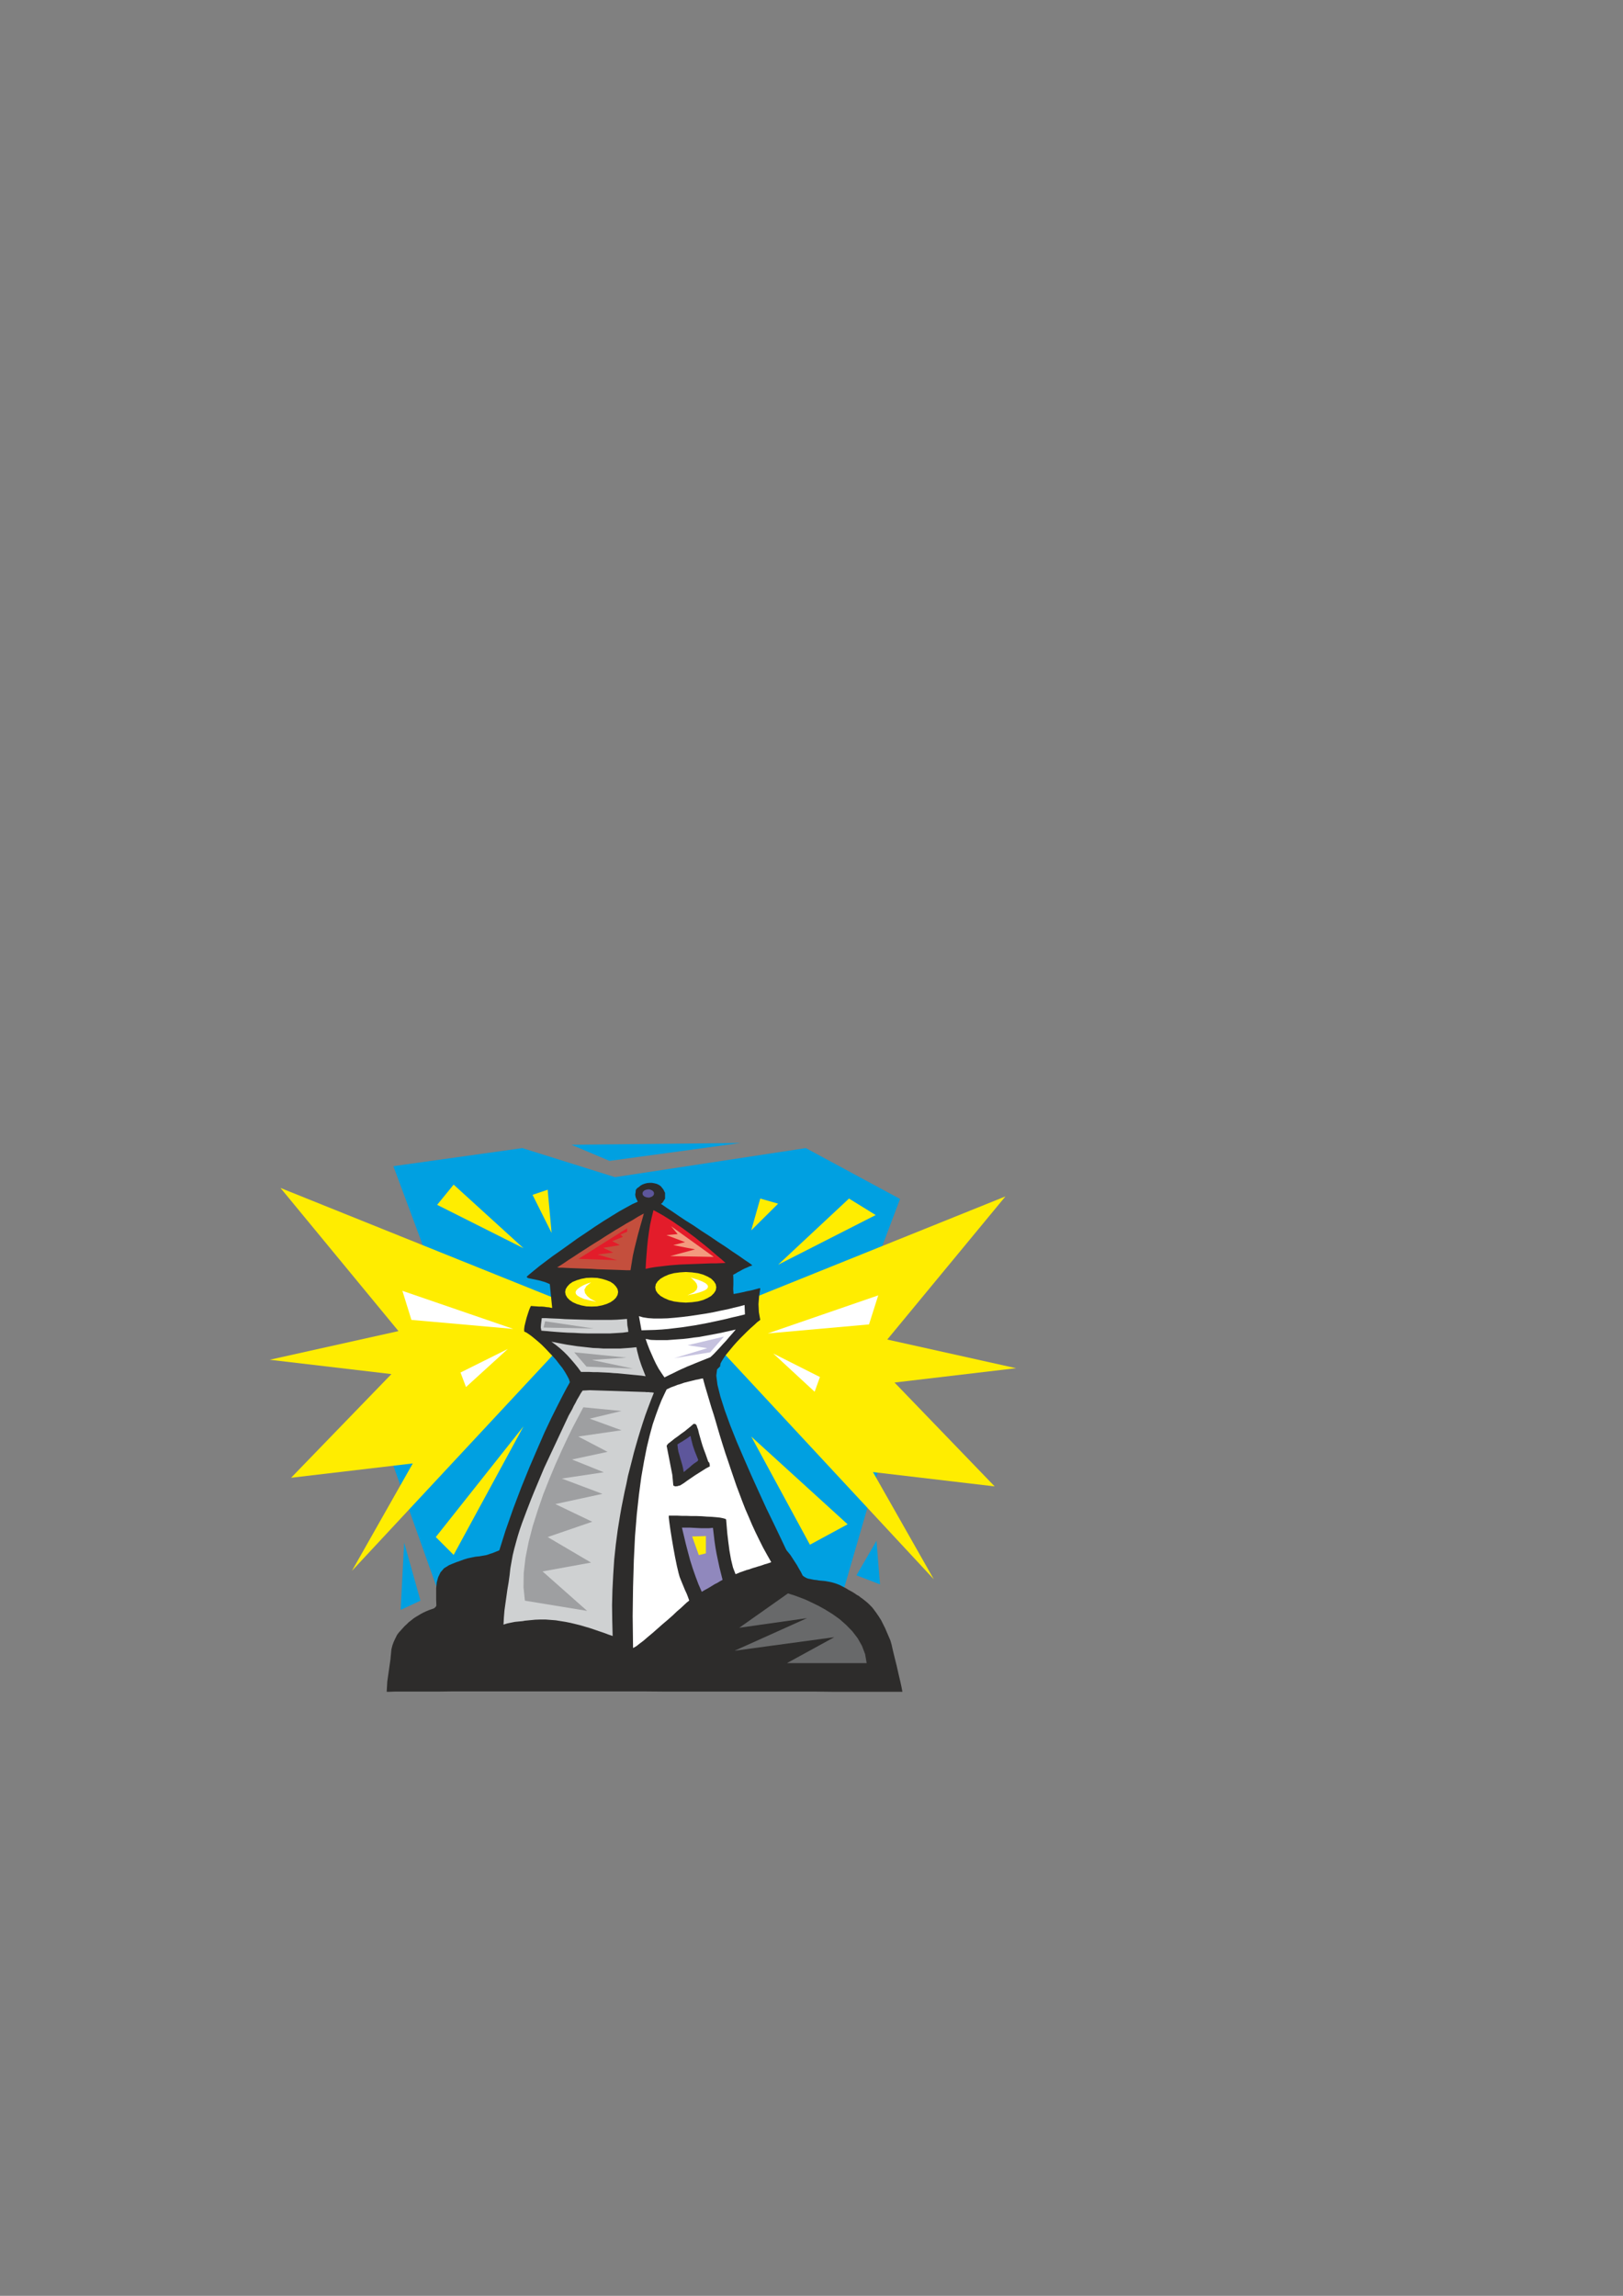 <?xml version="1.0" encoding="utf-8"?>
<!-- Created by UniConvertor 2.0rc4 (https://sk1project.net/) -->
<svg xmlns="http://www.w3.org/2000/svg" height="841.89pt" viewBox="0 0 595.276 841.89" width="595.276pt" version="1.1" xmlns:xlink="http://www.w3.org/1999/xlink" id="2a6b0db0-f610-11ea-9378-dcc15c148e23">

<rect x="0" y="0" width="595.276" height="841.89" fill="#808080" stroke="none"/>

<g>
	<path style="fill:#00a0e1;" d="M 163.574,591.657 L 139.598,524.337 167.606,490.353 144.278,427.641 191.582,421.017 225.566,431.673 295.55,421.017 330.11,439.665 310.742,491.001 324.134,532.329 306.134,594.321 163.574,591.657 Z" />
	<path style="fill:#2d2c2b;" d="M 187.694,566.601 L 186.974,566.889 186.254,567.177 185.534,567.465 184.886,567.825 184.166,568.113 183.446,568.401 182.726,568.689 182.006,568.977 181.286,569.265 180.566,569.553 179.846,569.769 179.054,570.057 178.334,570.273 177.542,570.417 176.678,570.561 175.886,570.705 174.446,570.849 173.006,571.137 171.638,571.425 170.198,571.857 168.83,572.361 167.39,572.865 166.094,573.369 164.726,573.945 162.854,575.097 161.558,576.609 160.694,578.409 160.19,580.281 159.974,582.369 159.974,584.529 159.974,586.617 160.046,588.633 159.974,588.993 159.758,589.281 159.47,589.569 159.182,589.785 158.174,590.145 157.166,590.505 156.158,590.937 155.222,591.369 154.286,591.873 153.35,592.449 152.486,592.953 151.622,593.529 150.83,594.177 149.966,594.825 149.246,595.545 148.454,596.265 147.734,597.057 147.014,597.849 146.294,598.641 145.646,599.505 144.998,600.801 144.422,602.025 143.918,603.393 143.558,604.833 143.198,608.577 142.622,612.609 142.046,616.641 141.83,620.385 142.838,620.385 144.71,620.313 147.518,620.313 151.19,620.313 155.51,620.313 160.622,620.313 166.31,620.241 172.574,620.241 179.342,620.241 186.542,620.241 194.174,620.241 202.094,620.241 210.23,620.241 218.582,620.241 227.078,620.241 235.646,620.241 244.214,620.313 252.71,620.313 261.134,620.313 269.342,620.313 277.334,620.313 284.966,620.313 292.238,620.313 299.078,620.313 305.414,620.385 311.246,620.385 316.43,620.385 320.966,620.385 324.71,620.385 327.662,620.385 329.822,620.385 330.974,620.385 330.686,618.801 330.182,616.497 329.534,613.761 328.886,610.881 328.166,608.001 327.518,605.337 327.014,603.105 326.582,601.593 325.934,600.081 325.286,598.569 324.638,597.057 323.918,595.617 323.198,594.177 322.334,592.809 321.398,591.441 320.39,590.073 319.814,589.353 319.166,588.705 318.518,588.057 317.87,587.481 317.15,586.905 316.43,586.329 315.71,585.825 314.99,585.249 314.198,584.817 313.478,584.313 312.686,583.809 311.894,583.377 311.102,582.945 310.31,582.441 309.446,582.009 308.654,581.577 307.934,581.217 307.214,580.929 306.422,580.641 305.702,580.425 304.91,580.209 304.19,580.065 303.398,579.921 302.606,579.777 301.814,579.705 301.022,579.633 300.302,579.561 299.51,579.417 298.718,579.345 297.926,579.201 297.278,579.057 296.486,578.913 295.838,578.697 295.334,578.409 294.83,578.121 294.398,577.761 293.75,576.465 293.03,575.241 292.31,573.945 291.518,572.721 290.726,571.497 289.934,570.273 288.998,569.121 288.062,568.041 287.054,567.033 286.046,566.097 284.894,565.305 283.742,564.513 282.446,563.937 281.15,563.433 279.71,563.001 278.198,562.785 276.47,562.569 274.67,562.425 272.942,562.281 271.214,562.137 269.486,562.065 267.758,561.993 266.03,561.921 264.302,561.921 262.574,561.921 260.846,561.993 259.118,562.065 257.462,562.065 255.734,562.209 254.006,562.281 252.35,562.353 250.622,562.497 248.606,562.713 246.59,562.929 244.574,563.289 242.63,563.649 240.614,564.081 238.67,564.585 236.726,565.089 234.782,565.665 232.838,566.169 230.894,566.745 228.95,567.321 227.006,567.969 225.062,568.545 223.118,569.049 221.102,569.625 219.158,570.129 218.078,570.345 217.07,570.489 216.062,570.561 215.054,570.561 214.046,570.417 213.038,570.345 212.102,570.129 211.094,569.913 210.086,569.697 209.15,569.409 208.142,569.121 207.206,568.833 206.198,568.545 205.262,568.257 204.254,567.969 203.246,567.753 202.238,567.465 201.302,567.177 200.294,566.961 199.286,566.673 198.278,566.457 197.342,566.241 196.334,566.025 195.398,565.881 194.39,565.737 193.382,565.665 192.446,565.665 191.51,565.665 190.502,565.809 189.566,566.025 188.63,566.241 187.694,566.601 Z" />
	<path style="fill:#ffed00;" d="M 254.726,484.665 L 368.774,438.729 325.43,491.217 372.662,501.729 328.094,506.985 364.814,545.073 320.174,539.817 342.494,579.129 254.726,484.665 Z" />
	<path style="fill:#ffed00;" d="M 217.07,481.569 L 102.878,435.633 146.15,488.121 98.918,498.633 143.558,503.889 106.766,541.905 151.406,536.649 129.086,576.033 217.07,481.569 Z" />
	<path style="fill:#2d2c2b;" d="M 177.974,604.401 L 177.542,604.545 177.182,604.761 176.822,605.049 176.534,605.409 176.246,605.697 175.886,605.913 175.454,606.057 175.022,606.057 176.318,596.841 178.118,587.697 180.278,578.697 182.726,569.841 185.39,561.345 188.27,553.137 191.222,545.361 194.174,538.089 197.054,531.393 199.718,525.273 202.238,519.945 204.47,515.481 206.342,511.809 207.782,509.073 208.718,507.417 209.006,506.841 208.646,505.689 207.998,504.465 207.206,503.097 206.27,501.657 205.118,500.217 203.966,498.705 202.67,497.265 201.302,495.825 200.006,494.457 198.638,493.089 197.342,491.937 196.046,490.857 194.894,489.921 193.886,489.201 193.022,488.625 192.302,488.337 192.23,487.545 192.374,486.321 192.734,484.809 193.166,483.153 193.67,481.569 194.102,480.273 194.534,479.265 194.75,478.905 195.686,478.977 196.694,479.049 197.63,479.121 198.638,479.121 199.574,479.193 200.51,479.337 201.374,479.409 202.31,479.625 202.526,479.625 202.31,477.465 202.094,475.305 201.878,473.145 201.662,470.913 200.726,470.481 199.79,470.121 198.782,469.833 197.774,469.545 196.766,469.329 195.758,469.113 194.678,468.897 193.67,468.681 193.526,468.609 193.382,468.465 193.238,468.321 193.166,468.177 194.318,467.169 195.902,465.873 197.846,464.289 200.222,462.489 202.814,460.545 205.694,458.529 208.718,456.369 211.814,454.137 215.054,451.977 218.222,449.817 221.318,447.801 224.342,445.929 227.15,444.201 229.742,442.761 231.974,441.537 233.918,440.673 233.486,439.809 233.126,438.945 232.982,438.081 233.126,437.145 233.198,436.353 233.702,435.705 234.35,435.273 234.926,434.769 235.718,434.337 236.51,434.049 237.374,433.833 238.238,433.761 239.102,433.761 239.966,433.905 240.83,434.121 241.622,434.481 242.054,434.769 242.414,435.057 242.702,435.417 242.99,435.777 243.278,436.137 243.494,436.569 243.71,437.001 243.926,437.433 243.926,439.593 243.566,440.097 243.278,440.601 242.918,441.105 242.414,441.465 243.278,442.041 244.718,443.049 246.59,444.273 248.894,445.857 251.486,447.585 254.366,449.385 257.318,451.401 260.342,453.345 263.294,455.361 266.174,457.233 268.766,459.033 271.142,460.617 273.086,461.985 274.598,462.993 275.606,463.713 275.894,464.073 274.958,464.361 274.022,464.793 273.158,465.153 272.294,465.585 271.43,466.089 270.566,466.521 269.774,467.025 268.91,467.457 268.982,469.257 268.982,470.985 268.91,472.713 269.054,474.513 269.918,474.369 271.07,474.153 272.438,473.865 273.95,473.505 275.462,473.217 276.83,472.857 277.91,472.569 278.702,472.353 278.846,472.569 278.414,475.377 278.198,478.257 278.342,481.209 278.846,484.017 277.694,484.881 276.542,485.961 275.318,487.041 274.022,488.265 272.726,489.561 271.43,490.857 270.206,492.153 269.054,493.449 267.974,494.745 266.966,495.969 266.03,497.121 265.31,498.201 264.734,499.137 264.302,499.929 264.158,500.577 264.158,501.009 263.006,502.161 262.718,504.465 263.15,507.849 264.23,512.169 265.814,517.137 267.83,522.681 270.206,528.657 272.87,534.849 275.606,541.113 278.414,547.305 281.15,553.281 283.814,558.753 286.19,563.721 288.206,567.969 289.79,571.281 290.87,573.513 290.726,573.585 290.51,573.657 290.222,573.801 289.718,573.945 289.214,574.089 288.494,574.233 287.702,574.521 286.838,574.737 285.83,575.097 284.678,575.457 283.454,575.961 282.086,576.465 280.646,577.041 279.134,577.761 277.406,578.481 275.678,579.345 273.734,580.353 271.79,581.433 269.63,582.657 267.47,583.953 265.094,585.393 262.718,586.977 260.198,588.705 257.534,590.577 254.798,592.593 251.918,594.753 248.966,597.129 245.942,599.649 242.774,602.313 239.462,605.193 236.078,608.289 232.622,611.529 232.406,611.457 232.118,611.241 231.614,610.953 230.966,610.593 230.174,610.161 229.238,609.585 228.158,609.009 227.006,608.361 225.71,607.641 224.27,606.921 222.758,606.201 221.174,605.409 219.446,604.689 217.718,603.969 215.846,603.249 213.902,602.529 211.886,601.881 209.798,601.305 207.71,600.801 205.55,600.297 203.318,599.937 201.086,599.649 198.782,599.505 196.478,599.433 194.174,599.505 191.798,599.721 189.494,600.081 187.19,600.585 184.814,601.233 182.51,602.097 180.206,603.177 177.974,604.401 Z" />
	<path style="fill:#ffffff;" d="M 232.19,604.329 L 232.046,592.665 232.19,581.937 232.478,572.145 232.91,563.289 233.558,555.297 234.35,548.097 235.214,541.617 236.222,535.857 237.23,530.745 238.31,526.281 239.39,522.321 240.542,518.937 241.622,515.985 242.63,513.465 243.638,511.305 244.502,509.505 245.294,509.145 246.014,508.785 246.806,508.497 247.598,508.209 248.462,507.849 249.254,507.633 250.118,507.345 250.91,507.057 251.774,506.841 252.638,506.625 253.502,506.409 254.366,506.193 255.23,505.977 256.094,505.833 256.958,505.617 257.822,505.473 258.542,508.137 259.334,510.801 260.126,513.465 260.918,516.129 261.782,518.793 262.574,521.457 263.366,524.193 264.158,526.857 265.094,529.881 266.03,532.833 267.038,535.785 268.046,538.809 269.054,541.761 270.062,544.713 271.142,547.593 272.222,550.473 273.374,553.425 274.598,556.233 275.822,559.113 277.118,561.921 278.486,564.729 279.854,567.465 281.366,570.201 282.878,572.865 282.086,573.153 281.222,573.441 280.43,573.657 279.638,573.945 278.774,574.233 277.982,574.449 277.118,574.737 276.326,574.953 275.462,575.241 274.67,575.529 273.806,575.745 273.014,576.033 272.222,576.321 271.358,576.609 270.566,576.969 269.774,577.257 268.838,574.809 268.118,571.857 267.542,568.617 267.11,565.305 266.75,562.281 266.534,559.689 266.39,557.961 266.318,557.169 265.958,556.953 265.166,556.737 264.086,556.521 262.718,556.377 261.062,556.233 259.334,556.161 257.462,556.017 255.518,555.945 253.574,555.945 251.702,555.873 250.046,555.873 248.462,555.801 247.166,555.801 246.158,555.801 245.51,555.801 245.294,555.801 245.294,556.521 245.51,558.321 245.87,560.913 246.374,564.081 246.95,567.465 247.598,570.993 248.246,574.161 248.894,576.897 249.254,578.193 249.758,579.489 250.262,580.713 250.766,581.937 251.27,583.161 251.846,584.385 252.35,585.681 252.782,586.905 252.566,587.121 251.918,587.625 250.982,588.489 249.758,589.641 248.246,590.937 246.662,592.449 244.862,594.033 242.99,595.617 241.118,597.273 239.318,598.857 237.59,600.297 236.006,601.665 234.566,602.745 233.486,603.609 232.622,604.113 232.19,604.329 Z" />
	<path style="fill:#cfd1d2;" d="M 196.262,593.961 L 195.542,594.033 194.75,594.105 194.03,594.177 193.31,594.249 192.518,594.321 191.798,594.465 191.078,594.537 190.286,594.609 189.566,594.681 188.846,594.753 188.126,594.897 187.406,595.041 186.686,595.185 186.038,595.329 185.318,595.545 184.67,595.761 184.814,593.097 185.03,590.505 185.39,587.913 185.75,585.393 186.11,582.801 186.542,580.281 186.902,577.689 187.19,575.097 187.622,572.649 188.054,570.273 188.63,567.897 189.278,565.521 189.926,563.217 190.646,560.913 191.438,558.609 192.302,556.305 193.166,554.001 194.03,551.769 194.894,549.537 195.83,547.233 196.766,545.001 197.702,542.769 198.638,540.537 199.574,538.305 208.574,519.081 209.222,517.929 209.87,516.777 210.446,515.553 211.094,514.401 211.67,513.249 212.318,512.169 212.966,511.017 213.686,509.937 216.278,509.793 236.078,510.441 236.582,510.441 237.014,510.513 237.518,510.513 238.022,510.513 238.454,510.585 238.958,510.585 239.39,510.657 239.822,510.729 238.742,513.465 237.734,516.129 236.726,518.865 235.79,521.673 234.926,524.409 234.062,527.217 233.27,529.953 232.478,532.761 231.758,535.641 231.038,538.449 230.318,541.257 229.742,544.137 229.094,547.017 228.518,549.897 227.942,552.777 227.438,555.657 226.574,560.985 225.854,566.457 225.278,571.929 224.918,577.401 224.63,583.017 224.486,588.633 224.558,594.249 224.702,599.937 223.046,599.361 221.318,598.713 219.59,598.137 217.934,597.561 216.206,596.985 214.478,596.481 212.75,595.977 211.022,595.545 209.222,595.113 207.422,594.753 205.622,594.465 203.822,594.177 201.95,594.033 200.078,593.889 198.206,593.889 196.262,593.961 Z" />
	<path style="fill:#9088bd;" d="M 257.39,583.737 L 256.166,580.929 255.086,578.049 254.078,575.169 253.142,572.217 252.35,569.265 251.558,566.241 250.838,563.217 250.118,560.193 251.558,560.193 252.998,560.193 254.366,560.265 255.806,560.337 257.174,560.409 258.542,560.409 259.982,560.409 261.494,560.265 261.782,562.713 262.07,565.161 262.43,567.609 262.862,569.985 263.366,572.361 263.87,574.737 264.446,577.041 265.022,579.345 264.086,579.849 263.15,580.425 262.142,580.929 261.206,581.505 260.27,582.081 259.262,582.657 258.326,583.161 257.39,583.737 Z" />
	<path style="fill:#ffffff;" d="M 236.798,491.001 L 237.23,491.073 237.734,491.145 238.31,491.289 238.886,491.361 240.83,491.433 242.774,491.433 244.646,491.433 246.59,491.289 248.534,491.145 250.55,491.001 252.494,490.785 254.438,490.497 256.382,490.281 258.326,489.921 260.27,489.561 262.214,489.201 264.086,488.841 266.03,488.409 267.974,487.977 269.846,487.545 268.694,488.913 267.542,490.209 266.39,491.577 265.238,492.801 264.086,494.097 262.934,495.321 261.782,496.545 260.558,497.697 259.478,498.129 258.398,498.561 257.318,498.993 256.238,499.425 255.158,499.857 254.15,500.289 253.07,500.721 251.99,501.153 250.91,501.657 249.902,502.089 248.822,502.593 247.814,503.097 246.806,503.601 245.726,504.105 244.718,504.609 243.71,505.113 242.63,503.529 241.55,501.873 240.614,500.145 239.75,498.345 238.958,496.545 238.166,494.745 237.446,492.873 236.798,491.001 Z" />
	<path style="fill:#cfd1d2;" d="M 213.11,503.097 L 211.958,501.513 210.734,500.001 209.438,498.489 208.142,497.049 206.774,495.681 205.334,494.385 203.822,493.161 202.238,492.009 204.11,492.369 205.982,492.729 207.854,493.089 209.798,493.377 211.67,493.665 213.614,493.881 215.558,494.097 217.502,494.313 219.446,494.385 221.39,494.529 223.334,494.529 225.35,494.529 227.366,494.529 229.382,494.385 231.398,494.241 233.414,494.025 233.702,495.465 234.062,496.833 234.422,498.201 234.854,499.497 235.286,500.793 235.79,502.089 236.294,503.385 236.798,504.681 235.358,504.465 233.918,504.321 232.406,504.177 230.966,504.033 229.454,503.889 228.014,503.745 226.502,503.601 225.062,503.529 223.55,503.385 222.038,503.313 220.526,503.241 219.086,503.169 217.574,503.169 216.062,503.097 214.622,503.097 213.11,503.097 Z" />
	<path style="fill:#ffffff;" d="M 234.35,482.649 L 235.862,483.081 237.734,483.369 239.894,483.513 242.27,483.513 244.79,483.441 247.454,483.225 250.262,482.937 253.142,482.577 256.022,482.145 258.83,481.713 261.638,481.209 264.302,480.633 266.822,480.129 269.126,479.553 271.286,479.049 273.086,478.545 273.23,482.001 270.926,482.577 268.694,483.081 266.39,483.657 264.086,484.161 261.782,484.665 259.406,485.169 257.102,485.601 254.726,486.033 252.35,486.393 249.974,486.753 247.526,487.041 245.15,487.329 242.702,487.545 240.254,487.689 237.806,487.761 235.286,487.833 234.35,482.649 Z" />
	<path style="fill:#cfd1d2;" d="M 198.566,487.977 L 198.35,486.825 198.422,485.673 198.566,484.521 198.71,483.369 199.286,483.369 200.294,483.369 201.59,483.441 203.246,483.513 205.118,483.585 207.206,483.729 209.51,483.801 211.886,483.873 214.334,483.945 216.854,484.017 219.302,484.017 221.75,484.017 224.054,484.017 226.214,483.945 228.23,483.801 229.958,483.657 230.03,484.809 230.102,486.033 230.318,487.185 230.462,488.409 228.374,488.697 226.07,488.841 223.622,488.985 221.03,488.985 218.366,488.985 215.702,488.985 213.11,488.913 210.518,488.769 208.142,488.697 205.838,488.553 203.822,488.409 202.094,488.265 200.582,488.121 199.502,488.049 198.782,487.977 198.566,487.977 Z" />
	<path style="fill:#e31c2a;" d="M 239.678,443.769 L 241.406,444.705 243.206,445.713 244.934,446.793 246.662,447.873 248.318,449.025 250.046,450.177 251.702,451.401 253.358,452.625 255.014,453.849 256.598,455.145 258.254,456.441 259.838,457.737 261.422,459.105 263.006,460.473 264.59,461.769 266.102,463.137 264.374,463.209 262.646,463.281 260.846,463.281 258.974,463.353 257.102,463.425 255.23,463.497 253.358,463.569 251.414,463.641 249.542,463.713 247.598,463.857 245.726,464.001 243.854,464.217 242.054,464.433 240.254,464.649 238.526,464.937 236.798,465.297 236.942,462.489 237.158,459.753 237.374,457.089 237.662,454.353 238.022,451.689 238.454,449.025 239.03,446.433 239.678,443.769 Z" />
	<path style="fill:#c44f3d;" d="M 204.326,464.793 L 206.486,463.425 208.502,462.057 210.518,460.761 212.462,459.465 214.406,458.241 216.278,457.017 218.222,455.793 220.094,454.641 221.966,453.417 223.838,452.265 225.782,451.041 227.726,449.889 229.742,448.665 231.83,447.513 233.918,446.217 236.15,444.993 235.43,447.585 234.71,450.105 233.99,452.697 233.342,455.289 232.694,457.881 232.118,460.473 231.686,463.137 231.254,465.801 229.598,465.801 227.798,465.729 225.782,465.657 223.622,465.585 221.462,465.513 219.158,465.441 216.926,465.297 214.766,465.225 212.678,465.153 210.734,465.081 208.934,465.009 207.422,464.937 206.126,464.865 205.118,464.865 204.542,464.793 204.326,464.793 Z" />
	<path style="fill:#9e9fa1;" d="M 213.974,516.057 L 213.686,516.561 212.894,518.073 211.598,520.521 209.942,523.689 208.07,527.505 205.982,531.969 203.75,536.937 201.518,542.265 199.286,547.881 197.27,553.713 195.398,559.617 193.886,565.449 192.734,571.281 192.086,576.825 192.014,582.081 192.518,586.977 215.342,590.721 198.998,576.249 216.782,573.009 200.87,563.649 217.214,558.033 203.678,551.553 220.958,547.809 206.054,542.193 221.462,539.889 209.798,535.209 222.83,532.401 212.102,526.785 227.942,524.481 216.278,520.233 227.942,517.425 213.974,516.057 Z" />
	<path style="fill:#ffed00;" d="M 216.998,479.121 L 218.942,479.049 220.814,478.689 222.47,478.185 223.91,477.537 225.062,476.745 225.926,475.881 226.502,474.873 226.718,473.793 226.502,472.713 225.926,471.777 225.062,470.841 223.91,470.049 222.47,469.473 220.814,468.969 218.942,468.609 216.998,468.537 215.054,468.609 213.182,468.969 211.526,469.473 210.086,470.049 208.934,470.841 208.07,471.777 207.494,472.713 207.278,473.793 207.494,474.873 208.07,475.881 208.934,476.745 210.086,477.537 211.526,478.185 213.182,478.689 215.054,479.049 216.998,479.121 Z" />
	<path style="fill:#ffed00;" d="M 251.558,477.681 L 253.79,477.537 255.95,477.249 257.822,476.745 259.478,476.025 260.846,475.233 261.854,474.225 262.502,473.217 262.718,472.065 262.502,470.913 261.854,469.905 260.846,468.897 259.478,468.105 257.822,467.385 255.95,466.881 253.79,466.593 251.558,466.449 249.326,466.593 247.166,466.881 245.294,467.385 243.638,468.105 242.27,468.897 241.19,469.905 240.542,470.913 240.326,472.065 240.542,473.217 241.19,474.225 242.27,475.233 243.638,476.025 245.294,476.745 247.166,477.249 249.326,477.537 251.558,477.681 Z" />
	<path style="fill:#9e9fa1;" d="M 210.59,495.897 L 215.126,501.153 232.118,501.873 217.07,498.705 229.814,497.841 210.59,495.897 Z" />
	<path style="fill:#f39a7e;" d="M 246.158,449.673 L 261.782,460.905 245.798,460.617 254.942,458.169 246.95,456.585 251.27,455.505 244.43,452.913 248.534,452.553 246.158,449.673 Z" />
	<path style="fill:#c6c2df;" d="M 265.526,490.137 L 260.486,495.897 247.31,498.057 259.406,494.385 252.206,493.305 265.526,490.137 Z" />
	<path style="fill:#ffffff;" d="M 253.142,468.465 L 253.43,468.609 254.078,469.113 254.87,469.905 255.518,470.769 255.806,471.849 255.518,472.929 254.438,473.937 252.206,474.945 252.35,474.945 252.854,474.801 253.574,474.657 254.51,474.513 255.518,474.225 256.526,473.937 257.534,473.577 258.398,473.217 259.118,472.785 259.55,472.281 259.694,471.777 259.478,471.201 258.758,470.553 257.534,469.905 255.662,469.185 253.142,468.465 Z" />
	<path style="fill:#ffffff;" d="M 216.854,470.193 L 216.71,470.265 216.278,470.409 215.63,470.625 214.91,470.913 214.046,471.273 213.254,471.705 212.462,472.209 211.814,472.713 211.31,473.289 211.094,473.865 211.238,474.513 211.742,475.089 212.678,475.665 214.118,476.313 216.134,476.817 218.798,477.393 218.438,477.249 217.574,476.817 216.422,476.169 215.342,475.233 214.55,474.153 214.334,472.929 215.054,471.633 216.854,470.193 Z" />
	<path style="fill:#ffed00;" d="M 253.862,563.433 L 256.31,570.273 258.902,569.625 258.902,563.289 253.862,563.433 Z" />
	<path style="fill:#2d2c2b;" d="M 246.59,540.825 L 244.502,530.169 245.006,529.449 246.23,528.513 247.382,527.577 248.606,526.713 249.83,525.777 251.054,524.913 252.206,523.977 253.358,523.041 254.438,522.105 255.158,522.249 255.518,522.753 255.734,523.473 256.022,524.193 256.382,525.705 256.814,527.217 257.246,528.729 257.678,530.169 258.182,531.609 258.758,533.121 259.262,534.561 259.766,536.001 260.198,536.433 260.198,536.505 260.198,536.505 260.126,536.577 260.126,536.649 260.342,536.793 260.27,536.937 260.27,537.153 260.342,537.441 260.342,537.729 258.974,538.449 257.606,539.313 256.238,540.177 254.87,541.041 253.502,541.977 252.134,542.913 250.838,543.849 249.47,544.713 249.182,544.785 248.822,544.857 248.462,545.001 248.174,545.001 247.814,545.073 247.526,545.001 247.238,544.929 246.95,544.713 246.59,540.825 Z" />
	<path style="fill:#5d569b;" d="M 248.462,529.665 L 249.038,529.305 249.614,528.945 250.262,528.585 250.91,528.153 251.486,527.793 252.134,527.361 252.71,526.929 253.286,526.569 253.502,527.721 253.79,528.801 254.078,529.953 254.438,531.033 254.798,532.113 255.23,533.193 255.662,534.273 256.094,535.353 255.878,535.785 255.158,536.289 254.51,536.721 253.862,537.225 253.214,537.801 252.638,538.305 251.99,538.809 251.414,539.313 250.766,539.817 250.55,538.521 250.262,537.297 249.902,536.073 249.542,534.849 249.182,533.553 248.822,532.329 248.606,531.033 248.462,529.665 Z" />
	<path style="fill:#5d569b;" d="M 237.734,439.161 L 238.166,439.161 238.598,439.017 238.958,438.873 239.246,438.729 239.534,438.441 239.75,438.225 239.822,437.937 239.894,437.649 239.822,437.361 239.75,437.073 239.534,436.857 239.246,436.569 238.958,436.425 238.598,436.281 238.166,436.137 237.734,436.137 236.942,436.281 236.294,436.569 235.79,437.073 235.646,437.649 235.79,438.225 236.294,438.729 236.942,439.017 237.734,439.161 Z" />
	<path style="fill:#ffed00;" d="M 192.014,523.041 L 159.83,563.649 166.382,570.201 192.014,523.041 Z" />
	<path style="fill:#ffed00;" d="M 192.014,457.737 L 160.334,441.825 166.382,434.409 192.014,457.737 Z" />
	<path style="fill:#ffed00;" d="M 202.31,452.121 L 195.326,438.153 200.87,436.281 202.31,452.121 Z" />
	<path style="fill:#ffed00;" d="M 285.398,463.785 L 321.182,445.569 311.39,439.521 285.398,463.785 Z" />
	<path style="fill:#ffed00;" d="M 275.534,451.185 L 285.398,441.393 278.846,439.521 275.534,451.185 Z" />
	<path style="fill:#ffed00;" d="M 275.534,526.785 L 297.062,566.457 310.886,558.969 275.534,526.785 Z" />
	<path style="fill:#e31c2a;" d="M 230.03,450.393 L 212.174,461.625 226.358,462.129 219.158,460.041 224.918,459.321 221.246,457.593 227.366,456.585 224.558,455.145 228.446,453.561 227.582,452.697 230.03,451.689 230.03,450.393 Z" />
	<path style="fill:#9e9fa1;" d="M 199.934,484.521 L 199.358,486.825 217.79,487.185 199.934,484.521 Z" />
	<path style="fill:#68696a;" d="M 288.998,584.313 L 289.286,584.385 290.15,584.673 291.518,585.105 293.246,585.753 295.334,586.545 297.638,587.625 300.158,588.849 302.75,590.289 305.414,591.945 307.934,593.745 310.382,595.905 312.614,598.209 314.558,600.729 316.142,603.537 317.294,606.561 317.87,609.873 288.638,609.873 305.99,600.369 269.414,605.337 295.982,593.385 271.142,596.913 288.998,584.313 Z" />
	<path style="fill:#00a0e1;" d="M 209.582,419.793 L 223.55,425.697 271.574,419.145 209.582,419.793 Z" />
	<path style="fill:#00a0e1;" d="M 148.238,565.665 L 146.942,590.361 154.214,586.977 148.238,565.665 Z" />
	<path style="fill:#00a0e1;" d="M 321.47,565.017 L 314.126,577.689 322.766,581.001 321.47,565.017 Z" />
	<path style="fill:#ffffff;" d="M 281.582,488.985 L 322.118,475.017 318.734,485.673 281.582,488.985 Z" />
	<path style="fill:#ffffff;" d="M 283.598,496.329 L 298.79,510.369 300.734,504.969 283.598,496.329 Z" />
	<path style="fill:#ffffff;" d="M 188.27,487.329 L 147.59,473.361 150.902,484.017 188.27,487.329 Z" />
	<path style="fill:#ffffff;" d="M 186.254,494.673 L 170.918,508.641 168.902,503.313 186.254,494.673 Z" />
</g>
</svg>